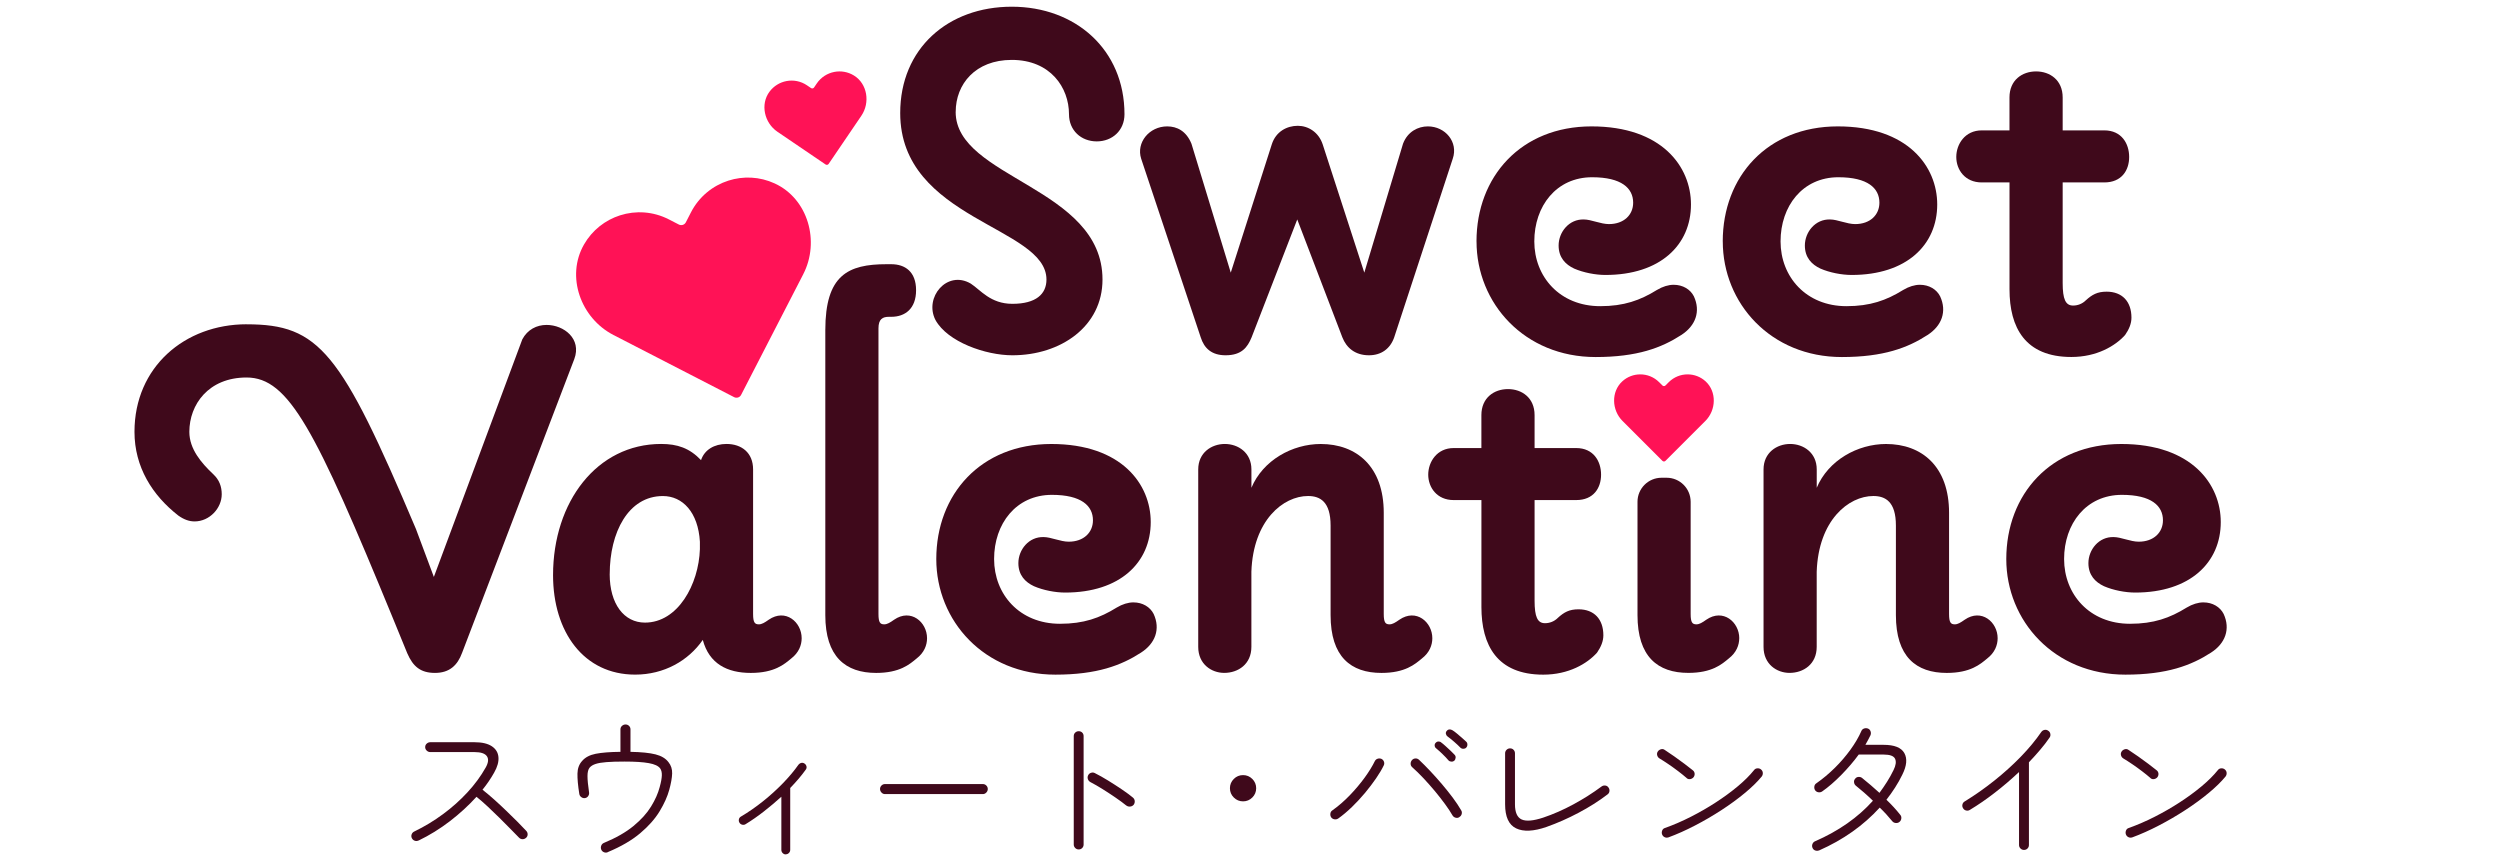 <?xml version="1.0" encoding="UTF-8"?>
<svg id="Layer_1" data-name="Layer 1" xmlns="http://www.w3.org/2000/svg" viewBox="0 0 720 248">
  <defs>
    <style>
      .cls-1 {
        fill: #ff1256;
      }

      .cls-2 {
        fill: #3f091b;
      }
    </style>
  </defs>
  <g>
    <path class="cls-2" d="M275.23,32.23c0,19.15,42.29,21.64,42.29,48.28,0,13.48-11.99,21.81-25.97,21.81-7.66,0-18.65-3.83-22.14-10.16-3.33-6.49,3.33-14.48,10.16-10.49,2.83,1.83,5.66,5.83,11.99,5.83,6.83,0,9.82-2.83,9.82-6.99,0-15.32-42.12-17.15-42.12-47.95,0-18.65,13.82-30.63,32.13-30.63s32.46,12.32,32.46,30.97c0,4.66-3.5,7.82-7.99,7.82s-7.99-3.16-7.99-7.82c0-7.66-5.33-15.65-16.48-15.65-10.49,0-16.15,6.99-16.15,14.98Z"/>
    <path class="cls-2" d="M401.59,96.99c-1.17,3.5-3.83,5.33-7.33,5.33-3.99,0-6.49-2.16-7.66-5.16l-12.99-33.96-13.15,33.96c-1.17,2.83-2.83,5.16-7.49,5.16-4,0-6.16-2-7.16-5.16l-17.15-51.44c-1.5-4.66,2.33-9.32,7.49-9.32,2.83,0,5.49,1.33,6.99,4.99l11.32,37.13,11.82-36.96c1.17-3.66,4.33-5.33,7.49-5.33,3,0,5.99,1.83,7.16,5.33l11.99,36.96,11.15-37.13c1.33-3.5,4.33-4.99,7.16-4.99,5,0,8.82,4.49,7.16,9.32l-16.81,51.28Z"/>
    <path class="cls-2" d="M425.23,69.53c0-18.65,12.82-33.13,33.13-33.13s28.64,11.65,28.64,22.48c0,11.65-8.82,20.31-24.64,20.31-2.83,0-6.33-.67-8.99-1.83-2.5-1.17-4.49-3.16-4.49-6.66,0-3.83,3-7.66,7.32-7.49,2,0,4.83,1.33,7.16,1.33,4.33,0,6.99-2.66,6.99-6.16,0-4.16-3.33-7.33-11.82-7.33-10.32,0-16.65,8.32-16.65,18.48s7.33,18.65,18.98,18.65c6.83,0,11.49-1.67,16.32-4.66,1.67-1,3.33-1.5,4.83-1.5,2.66,0,4.83,1.33,5.83,3.33,2,4.33.5,8.49-3.66,11.15-5.66,3.66-12.65,6.33-24.64,6.33-20.48,0-34.3-15.48-34.3-33.3Z"/>
    <path class="cls-2" d="M496.15,69.53c0-18.65,12.82-33.13,33.13-33.13s28.64,11.65,28.64,22.48c0,11.65-8.82,20.31-24.64,20.31-2.83,0-6.33-.67-8.99-1.83-2.5-1.17-4.49-3.16-4.49-6.66,0-3.83,3-7.66,7.32-7.49,2,0,4.83,1.33,7.16,1.33,4.33,0,6.99-2.66,6.99-6.16,0-4.16-3.33-7.33-11.82-7.33-10.32,0-16.65,8.32-16.65,18.48s7.33,18.65,18.98,18.65c6.83,0,11.49-1.67,16.32-4.66,1.67-1,3.33-1.5,4.83-1.5,2.66,0,4.83,1.33,5.83,3.33,2,4.33.5,8.49-3.66,11.15-5.66,3.66-12.65,6.33-24.64,6.33-20.48,0-34.3-15.48-34.3-33.3Z"/>
    <path class="cls-2" d="M570.74,52.54c-4.83,0-7.33-3.66-7.33-7.33s2.5-7.66,7.33-7.66h7.99v-9.49c0-4.99,3.66-7.49,7.66-7.49s7.66,2.5,7.66,7.49v9.49h11.99c4.99,0,7.16,3.83,7.16,7.66s-2.16,7.33-7.16,7.33h-11.99v28.97c0,4.66.83,6.49,3,6.49,1.33,0,2.66-.5,3.66-1.5,1.83-1.66,3.33-2.5,5.99-2.5,4.49,0,7.16,2.83,7.16,7.49,0,1.67-.67,3.33-1.83,4.99-2.83,3.16-8.16,6.33-15.48,6.33-13.32,0-17.81-8.49-17.81-19.48v-30.8h-7.99Z"/>
  </g>
  <g>
    <path class="cls-2" d="M71.01,108.72c-10.99,0-16.48,7.82-16.48,15.65,0,4.99,3.5,8.99,6.83,12.15,1.83,1.67,2.5,3.66,2.5,5.83,0,4-3.5,7.82-7.82,7.82-1.5,0-3-.5-4.66-1.67-7.49-5.83-12.65-13.98-12.65-24.14,0-18.65,14.48-30.97,32.3-30.97v15.32ZM71.01,93.4c20.98,0,27.14,7.82,48.78,58.94l5.16,13.82,25.47-68.42c1.5-2.83,4.16-4.16,6.99-4.16,5,0,10.16,4,7.99,9.82l-32.3,84.57c-1.33,3.66-3.66,5.83-7.82,5.83s-6.33-1.83-7.99-5.66l-4.16-10.16c-22.31-54.27-29.97-69.26-42.12-69.26v-15.32Z"/>
    <path class="cls-2" d="M202.4,184.3c-4.16,5.99-11.15,9.99-19.48,9.99-14.82,0-23.64-12.32-23.64-28.64,0-21.14,12.65-37.79,31.13-37.79,4.66,0,8.16,1.17,11.49,4.66,1-3,3.83-4.66,7.33-4.66,4.33,0,7.66,2.5,7.66,7.33v41.62c0,2.5.5,3,1.67,3,.83,0,1.67-.5,2.83-1.33,4.83-3.33,9.49.67,9.49,5.33,0,2-.83,4.16-3,5.83-2,1.66-4.83,4.16-11.65,4.16s-11.99-2.66-13.82-9.49ZM175.59,165.33c0,8.66,4.16,13.98,10.16,13.98,9.49,0,15.48-10.99,15.82-21.14v-2.16c-.5-8.49-4.99-13.15-10.65-13.15-9.99,0-15.32,10.49-15.32,22.48Z"/>
    <path class="cls-2" d="M237.69,177.15v-82.08c0-15.82,6.49-18.98,17.65-18.98h1.33c4,0,7.16,2.16,7.16,7.49s-3.16,7.66-7.16,7.66h-.67c-1.83,0-3,.67-3,3.33v82.24c0,2.5.5,3,1.67,3,.83,0,1.67-.5,2.83-1.33,4.83-3.33,9.49.67,9.49,5.33,0,2-.83,4.16-3,5.83-2,1.66-4.83,4.16-11.65,4.16-8.82,0-14.65-4.66-14.65-16.65Z"/>
    <path class="cls-2" d="M269.65,161c0-18.65,12.82-33.13,33.13-33.13s28.63,11.65,28.63,22.48c0,11.65-8.82,20.31-24.64,20.31-2.83,0-6.33-.67-8.99-1.83-2.5-1.17-4.49-3.16-4.49-6.66,0-3.83,3-7.66,7.33-7.49,2,0,4.83,1.33,7.16,1.33,4.33,0,6.99-2.66,6.99-6.16,0-4.16-3.33-7.33-11.82-7.33-10.32,0-16.65,8.32-16.65,18.48s7.32,18.65,18.98,18.65c6.83,0,11.49-1.67,16.31-4.66,1.67-1,3.33-1.5,4.83-1.5,2.66,0,4.83,1.33,5.83,3.33,2,4.33.5,8.49-3.66,11.15-5.66,3.66-12.65,6.33-24.64,6.33-20.48,0-34.3-15.48-34.3-33.3Z"/>
    <path class="cls-2" d="M360.39,140.52c3.33-7.99,11.82-12.65,19.98-12.65,10.32,0,18.15,6.49,18.15,19.81v29.13c0,2.5.5,3,1.67,3,.83,0,1.66-.5,2.83-1.33,4.83-3.33,9.49.67,9.49,5.33,0,2-.83,4.16-3,5.83-2,1.66-4.83,4.16-11.65,4.16-8.82,0-14.65-4.66-14.65-16.65v-25.81c0-6.83-3-8.49-6.49-8.49-7.16,0-15.82,6.99-16.32,21.81v21.64c0,4.99-3.83,7.49-7.82,7.49-3.66,0-7.49-2.5-7.49-7.49v-51.11c0-4.83,3.83-7.33,7.66-7.33s7.66,2.5,7.66,7.33v5.33Z"/>
    <path class="cls-2" d="M418.65,144.02c-4.83,0-7.32-3.66-7.32-7.32s2.5-7.66,7.32-7.66h7.99v-9.49c0-4.99,3.66-7.49,7.66-7.49s7.66,2.5,7.66,7.49v9.49h11.99c4.99,0,7.16,3.83,7.16,7.66s-2.16,7.32-7.16,7.32h-11.99v28.97c0,4.66.83,6.49,3,6.49,1.33,0,2.66-.5,3.66-1.5,1.83-1.67,3.33-2.5,5.99-2.5,4.49,0,7.16,2.83,7.16,7.49,0,1.67-.67,3.33-1.83,5-2.83,3.16-8.16,6.33-15.48,6.33-13.32,0-17.81-8.49-17.81-19.48v-30.8h-7.99Z"/>
    <path class="cls-2" d="M500.9,183.8c0,2-.83,4.16-3,5.83-2,1.67-4.83,4.16-11.65,4.16-8.83,0-14.65-4.66-14.65-16.65v-32.62c0-3.82,3.1-6.93,6.93-6.93h1.46c3.82,0,6.92,3.11,6.92,6.93v32.3c0,2.49.5,2.99,1.67,2.99.83,0,1.67-.5,2.83-1.33,4.83-3.33,9.5.67,9.5,5.33Z"/>
    <path class="cls-2" d="M523.2,140.52c3.33-7.99,11.82-12.65,19.98-12.65,10.32,0,18.15,6.49,18.15,19.81v29.13c0,2.5.5,3,1.67,3,.83,0,1.66-.5,2.83-1.33,4.83-3.33,9.49.67,9.49,5.33,0,2-.83,4.16-3,5.83-2,1.66-4.83,4.16-11.65,4.16-8.82,0-14.65-4.66-14.65-16.65v-25.81c0-6.83-3-8.49-6.49-8.49-7.16,0-15.82,6.99-16.32,21.81v21.64c0,4.99-3.83,7.49-7.82,7.49-3.66,0-7.49-2.5-7.49-7.49v-51.11c0-4.83,3.83-7.33,7.66-7.33s7.66,2.5,7.66,7.33v5.33Z"/>
    <path class="cls-2" d="M577.81,161c0-18.65,12.82-33.13,33.13-33.13s28.64,11.65,28.64,22.48c0,11.65-8.82,20.31-24.64,20.31-2.83,0-6.33-.67-8.99-1.83-2.5-1.17-4.49-3.16-4.49-6.66,0-3.83,3-7.66,7.32-7.49,2,0,4.83,1.33,7.16,1.33,4.33,0,6.99-2.66,6.99-6.16,0-4.16-3.33-7.33-11.82-7.33-10.32,0-16.65,8.32-16.65,18.48s7.33,18.65,18.98,18.65c6.83,0,11.49-1.67,16.31-4.66,1.67-1,3.33-1.5,4.83-1.5,2.66,0,4.83,1.33,5.83,3.33,2,4.33.5,8.49-3.66,11.15-5.66,3.66-12.65,6.33-24.64,6.33-20.48,0-34.3-15.48-34.3-33.3Z"/>
  </g>
  <path class="cls-1" d="M491.15,121.23l-11.5,11.5c-.24.24-.63.24-.87,0l-11.5-11.5c-3.12-3.12-3.31-8.42-.06-11.4,1.46-1.34,3.32-2.01,5.18-2.01,1.96,0,3.93.75,5.43,2.25l.95.95c.24.24.63.24.87,0l.95-.95c1.5-1.5,3.46-2.25,5.43-2.25,1.86,0,3.71.67,5.18,2.01,3.25,2.98,3.06,8.28-.06,11.4Z"/>
  <path class="cls-1" d="M231.33,78.99l-17.9,34.75c-.37.73-1.27,1.01-2,.64l-34.75-17.9c-9.43-4.85-13.76-16.86-8.49-26.06,2.37-4.14,6.13-7.04,10.38-8.4,4.5-1.44,9.54-1.16,14.07,1.17l2.88,1.48c.73.37,1.62.09,2-.64l1.48-2.88c2.33-4.53,6.28-7.69,10.78-9.13,4.25-1.36,8.99-1.19,13.33.81,9.63,4.43,13.08,16.72,8.22,26.15Z"/>
  <path class="cls-1" d="M248.08,33.32l-9.43,13.88c-.2.29-.59.37-.88.17l-13.88-9.43c-3.76-2.56-4.99-7.9-2.26-11.55,1.23-1.64,2.98-2.68,4.86-3.04,1.99-.38,4.13,0,5.93,1.23l1.15.78c.29.2.69.12.88-.17l.78-1.15c1.23-1.81,3.08-2.95,5.07-3.33,1.88-.36,3.89-.04,5.64,1.04,3.87,2.39,4.7,7.8,2.14,11.57Z"/>
  <g>
    <path class="cls-2" d="M120.53,242.06c-.36.18-.72.2-1.09.07-.37-.13-.65-.38-.82-.73-.18-.36-.2-.72-.07-1.09.13-.37.38-.65.73-.82,2.94-1.42,5.71-3.09,8.3-5.01,2.6-1.91,4.94-4.01,7.04-6.28s3.84-4.64,5.23-7.1c.8-1.4.93-2.49.38-3.3-.55-.8-1.74-1.2-3.58-1.2h-12.73c-.39,0-.73-.14-1.02-.42-.3-.28-.45-.62-.45-1,0-.42.15-.76.45-1.02.3-.27.64-.4,1.02-.4h12.73c2.17,0,3.83.39,4.99,1.16,1.16.77,1.8,1.82,1.91,3.14.12,1.32-.3,2.81-1.25,4.48-.95,1.69-2.06,3.32-3.34,4.9,1.1.86,2.23,1.82,3.41,2.87,1.17,1.05,2.33,2.13,3.47,3.23,1.14,1.1,2.2,2.14,3.18,3.12s1.81,1.84,2.49,2.58c.3.3.45.65.45,1.05s-.15.73-.45,1c-.3.27-.64.4-1.02.4s-.73-.15-1.02-.45c-.68-.68-1.51-1.52-2.47-2.52-.96-.99-2.01-2.05-3.14-3.16-1.13-1.11-2.26-2.2-3.38-3.25-1.13-1.05-2.21-2-3.25-2.83-2.26,2.49-4.82,4.84-7.68,7.04-2.87,2.2-5.87,4.05-9.02,5.57Z"/>
    <path class="cls-2" d="M175.03,245.44c-.36.15-.72.15-1.09,0-.37-.15-.63-.4-.78-.76-.15-.39-.15-.76,0-1.14.15-.37.4-.63.76-.78,3.5-1.45,6.35-3.08,8.53-4.88,2.18-1.8,3.87-3.66,5.05-5.59,1.19-1.93,2.02-3.8,2.49-5.61.39-1.4.59-2.52.62-3.36.03-.85-.13-1.52-.49-2.03-.53-.71-1.63-1.22-3.27-1.51-1.65-.3-3.97-.45-6.97-.45-2.14,0-3.87.05-5.21.16-1.34.1-2.38.28-3.14.53-.76.25-1.33.6-1.71,1.05-.42.51-.62,1.31-.62,2.43s.15,2.68.45,4.7c.06.39-.02.74-.25,1.07-.22.33-.53.52-.91.58-.39.06-.74-.03-1.07-.27-.33-.24-.52-.55-.58-.93-.39-2.43-.56-4.39-.53-5.86.03-1.47.47-2.68,1.34-3.63.89-1.04,2.2-1.73,3.92-2.07,1.72-.34,4.1-.53,7.12-.56v-6.46c0-.42.15-.76.45-1.02.3-.27.64-.4,1.02-.4s.72.13,1,.4c.28.27.42.61.42,1.02v6.46c3.12.06,5.52.3,7.21.73,1.69.43,2.94,1.18,3.74,2.25.74.92,1.09,2.01,1.05,3.27-.04,1.26-.32,2.81-.82,4.65-.53,1.96-1.46,4.03-2.78,6.21-1.32,2.18-3.18,4.29-5.59,6.32-2.4,2.03-5.52,3.85-9.35,5.45Z"/>
    <path class="cls-2" d="M226.28,246.07c-.33,0-.62-.13-.87-.38s-.38-.56-.38-.91v-15.32c-1.6,1.45-3.29,2.87-5.05,4.25-1.77,1.38-3.53,2.6-5.28,3.67-.3.18-.62.22-.96.13-.34-.09-.6-.28-.78-.58-.18-.3-.23-.62-.16-.96.07-.34.26-.6.56-.78,2.17-1.28,4.29-2.75,6.37-4.41,2.08-1.66,4-3.41,5.77-5.23,1.77-1.83,3.24-3.58,4.43-5.28.24-.3.52-.48.85-.56.33-.07.64,0,.93.2.3.21.48.48.56.82.07.34,0,.66-.24.96-1.16,1.63-2.64,3.38-4.45,5.25v17.81c0,.36-.13.66-.38.91-.25.25-.56.38-.91.38Z"/>
    <path class="cls-2" d="M254.87,228.7c-.39,0-.72-.15-1-.45-.28-.3-.42-.64-.42-1.02s.14-.72.42-1c.28-.28.62-.42,1-.42h28.19c.39,0,.72.14,1,.42.28.28.42.62.42,1s-.14.73-.42,1.02c-.28.3-.62.45-1,.45h-28.19Z"/>
    <path class="cls-2" d="M310.66,244.64c-.39,0-.72-.14-1-.42-.28-.28-.42-.62-.42-1v-31.21c0-.42.14-.76.42-1.02.28-.27.62-.4,1-.4.42,0,.76.13,1.02.4.27.27.4.61.4,1.02v31.21c0,.39-.13.72-.4,1-.27.28-.61.42-1.02.42ZM324.38,232c-.83-.68-1.86-1.44-3.07-2.27-1.22-.83-2.46-1.65-3.74-2.45-1.28-.8-2.46-1.48-3.56-2.05-.36-.21-.59-.5-.71-.87-.12-.37-.09-.73.09-1.09s.46-.59.85-.71c.39-.12.74-.09,1.07.09,1.19.59,2.46,1.31,3.81,2.14,1.35.83,2.66,1.68,3.94,2.54,1.28.86,2.36,1.66,3.25,2.4.3.27.46.59.49.98.03.39-.07.74-.31,1.07-.27.3-.6.47-1,.51s-.76-.05-1.09-.29Z"/>
    <path class="cls-2" d="M358,230.79c-1.04,0-1.93-.37-2.67-1.11-.74-.74-1.11-1.63-1.11-2.67s.37-1.93,1.11-2.67,1.63-1.11,2.67-1.11,1.93.37,2.67,1.11c.74.74,1.11,1.63,1.11,2.67s-.37,1.93-1.11,2.67c-.74.74-1.63,1.11-2.67,1.11Z"/>
    <path class="cls-2" d="M385.38,235.74c-.3.21-.65.28-1.05.22-.4-.06-.72-.25-.96-.58-.21-.33-.28-.69-.22-1.09.06-.4.25-.7.58-.91,1.72-1.22,3.38-2.66,4.99-4.32,1.6-1.66,3.03-3.36,4.3-5.1,1.26-1.74,2.23-3.32,2.92-4.74.18-.36.45-.59.82-.71.37-.12.73-.1,1.09.04.36.18.6.45.73.82.13.37.11.73-.07,1.09-.53,1.1-1.27,2.33-2.2,3.7-.94,1.37-2,2.76-3.18,4.19-1.19,1.42-2.45,2.78-3.78,4.07-1.34,1.29-2.66,2.4-3.96,3.32ZM420.29,235.34c-.33.21-.68.26-1.07.16-.39-.1-.68-.32-.89-.65-.56-.98-1.28-2.07-2.16-3.27-.88-1.2-1.84-2.43-2.89-3.7-1.05-1.26-2.15-2.49-3.27-3.7-1.13-1.2-2.23-2.28-3.3-3.23-.3-.27-.45-.6-.45-1s.13-.75.4-1.05c.27-.3.6-.45,1-.47.4-.01.75.13,1.05.42,1.04.98,2.12,2.07,3.25,3.27,1.13,1.2,2.25,2.46,3.36,3.76,1.11,1.31,2.14,2.6,3.09,3.87.95,1.28,1.75,2.48,2.4,3.61.21.33.26.68.16,1.07-.1.39-.33.68-.69.89ZM418.82,219.08c-.24.21-.53.3-.87.27-.34-.03-.62-.16-.82-.4-.42-.5-.98-1.1-1.69-1.78-.71-.68-1.32-1.23-1.83-1.65-.24-.18-.38-.42-.42-.73-.04-.31.04-.59.25-.82.24-.27.51-.41.82-.42.31-.01.59.08.82.29.33.24.73.57,1.2,1,.47.43.96.88,1.45,1.34.49.46.88.85,1.18,1.18.24.24.34.53.31.87-.03.34-.16.63-.4.87ZM422.25,215.34c-.21.21-.48.31-.82.31s-.63-.12-.87-.36c-.45-.47-1.04-1.03-1.78-1.67-.74-.64-1.38-1.15-1.91-1.54-.24-.18-.39-.42-.45-.73-.06-.31.01-.59.22-.82.21-.27.46-.42.76-.45.3-.03.59.04.89.22.36.21.78.52,1.27.93.49.42.99.84,1.49,1.27.5.43.9.79,1.2,1.09.24.21.36.49.36.85s-.12.65-.36.89Z"/>
    <path class="cls-2" d="M445.45,238.14c-3.77,1.31-6.71,1.45-8.82.42-2.11-1.02-3.16-3.33-3.16-6.92v-14.69c0-.39.14-.72.42-1,.28-.28.62-.42,1-.42.42,0,.76.14,1.02.42.27.28.4.62.4,1v14.69c0,2.32.64,3.77,1.91,4.36,1.28.59,3.35.42,6.23-.53,2.91-.98,5.8-2.25,8.68-3.81,2.88-1.56,5.58-3.27,8.1-5.14.33-.24.68-.33,1.07-.29.39.04.7.23.93.56.24.3.33.65.29,1.05s-.23.72-.56.96c-2.49,1.9-5.27,3.66-8.33,5.28-3.06,1.62-6.13,2.98-9.22,4.07Z"/>
    <path class="cls-2" d="M485.75,224.07c-.71-.62-1.53-1.28-2.45-1.98-.92-.7-1.85-1.37-2.78-2-.94-.64-1.8-1.19-2.6-1.67-.33-.21-.54-.5-.65-.89-.1-.39-.05-.74.16-1.07.21-.33.51-.55.91-.67.4-.12.76-.06,1.09.18.83.53,1.75,1.16,2.76,1.87,1.01.71,1.99,1.42,2.94,2.14.95.71,1.74,1.32,2.36,1.83.33.24.51.55.56.94.04.39-.05.74-.29,1.07-.24.3-.56.48-.96.56-.4.07-.75-.02-1.05-.29ZM480.49,241.17c-.39.12-.75.1-1.09-.07-.34-.16-.59-.44-.73-.82-.12-.36-.1-.72.04-1.09.15-.37.42-.62.8-.73,2.49-.89,4.99-1.97,7.5-3.25,2.51-1.28,4.91-2.66,7.21-4.16,2.3-1.5,4.39-3.03,6.28-4.61,1.88-1.57,3.44-3.12,4.65-4.63.24-.33.56-.5.96-.53.4-.03.75.07,1.05.31.33.27.5.59.53.98.03.39-.07.74-.31,1.07-1.25,1.51-2.87,3.1-4.88,4.76-2,1.66-4.24,3.3-6.7,4.9-2.46,1.6-5.01,3.09-7.64,4.45-2.63,1.37-5.19,2.51-7.68,3.43Z"/>
    <path class="cls-2" d="M523.91,244.91c-.39.15-.76.16-1.14.02-.37-.13-.63-.39-.78-.78-.15-.36-.15-.72,0-1.09.15-.37.4-.63.76-.78,6.8-2.97,12.35-6.86,16.65-11.67-.86-.83-1.71-1.62-2.56-2.36-.85-.74-1.63-1.4-2.34-1.96-.3-.24-.48-.56-.53-.96-.06-.4.04-.75.31-1.05.24-.33.56-.5.96-.53.4-.03.75.07,1.05.31.77.62,1.59,1.3,2.45,2.03.86.73,1.71,1.48,2.54,2.25.77-1.04,1.5-2.1,2.18-3.18.68-1.08,1.31-2.2,1.87-3.36.68-1.36.83-2.46.45-3.27-.39-.82-1.48-1.22-3.3-1.22h-7.17c-1.45,1.99-3.13,3.95-5.03,5.88-1.9,1.93-3.74,3.52-5.52,4.76-.33.21-.68.28-1.07.22-.39-.06-.7-.25-.94-.58-.21-.33-.28-.69-.22-1.09.06-.4.25-.7.58-.91,1.87-1.31,3.64-2.79,5.32-4.45,1.68-1.66,3.18-3.41,4.5-5.23,1.32-1.83,2.37-3.61,3.14-5.37.15-.36.41-.6.78-.73.37-.13.75-.13,1.14.02.36.15.6.41.73.78.13.37.13.75-.02,1.14-.21.42-.43.85-.67,1.31-.24.46-.5.94-.8,1.45h5.25c3.09,0,5.08.79,5.97,2.38.89,1.59.7,3.66-.58,6.21-.62,1.28-1.32,2.52-2.09,3.72-.77,1.2-1.6,2.37-2.49,3.5,1.51,1.45,2.83,2.89,3.96,4.32.27.3.38.65.33,1.07-.04.42-.23.76-.56,1.02-.3.24-.65.33-1.07.29-.42-.04-.76-.23-1.02-.56-.48-.59-1.02-1.22-1.63-1.89-.61-.67-1.25-1.33-1.94-1.98-4.72,5.17-10.54,9.28-17.45,12.33Z"/>
    <path class="cls-2" d="M582.9,244.78c-.39,0-.72-.14-1-.42-.28-.28-.42-.62-.42-1v-21.02c-2.17,2.05-4.47,4.02-6.9,5.9-2.43,1.89-4.85,3.56-7.26,5.01-.33.21-.68.27-1.07.18-.39-.09-.68-.31-.89-.67-.21-.33-.27-.68-.18-1.07.09-.39.31-.68.67-.89,2.91-1.78,5.74-3.77,8.5-5.97,2.76-2.2,5.31-4.5,7.64-6.9,2.33-2.4,4.3-4.78,5.9-7.12.24-.33.55-.53.94-.6.39-.07.74,0,1.07.25.33.21.53.51.6.91.07.4,0,.76-.25,1.09-.77,1.13-1.66,2.29-2.67,3.47-1.01,1.19-2.09,2.39-3.25,3.61v23.82c0,.39-.13.72-.4,1-.27.28-.61.42-1.02.42Z"/>
    <path class="cls-2" d="M619.33,224.07c-.71-.62-1.53-1.28-2.45-1.98-.92-.7-1.85-1.37-2.78-2-.94-.64-1.8-1.19-2.6-1.67-.33-.21-.54-.5-.65-.89-.1-.39-.05-.74.16-1.07.21-.33.51-.55.91-.67.4-.12.76-.06,1.09.18.83.53,1.75,1.16,2.76,1.87,1.01.71,1.99,1.42,2.94,2.14.95.71,1.74,1.32,2.36,1.83.33.24.51.55.56.94.04.39-.05.74-.29,1.07-.24.3-.56.48-.96.56-.4.07-.75-.02-1.05-.29ZM614.07,241.17c-.39.12-.75.1-1.09-.07-.34-.16-.59-.44-.73-.82-.12-.36-.1-.72.04-1.09.15-.37.42-.62.8-.73,2.49-.89,4.99-1.97,7.5-3.25,2.51-1.28,4.91-2.66,7.21-4.16,2.3-1.5,4.39-3.03,6.28-4.61,1.88-1.57,3.44-3.12,4.65-4.63.24-.33.56-.5.96-.53.4-.03.75.07,1.05.31.33.27.5.59.53.98.03.39-.07.74-.31,1.07-1.25,1.51-2.87,3.1-4.88,4.76-2,1.66-4.24,3.3-6.7,4.9-2.46,1.6-5.01,3.09-7.64,4.45-2.63,1.37-5.19,2.51-7.68,3.43Z"/>
  </g>
</svg>